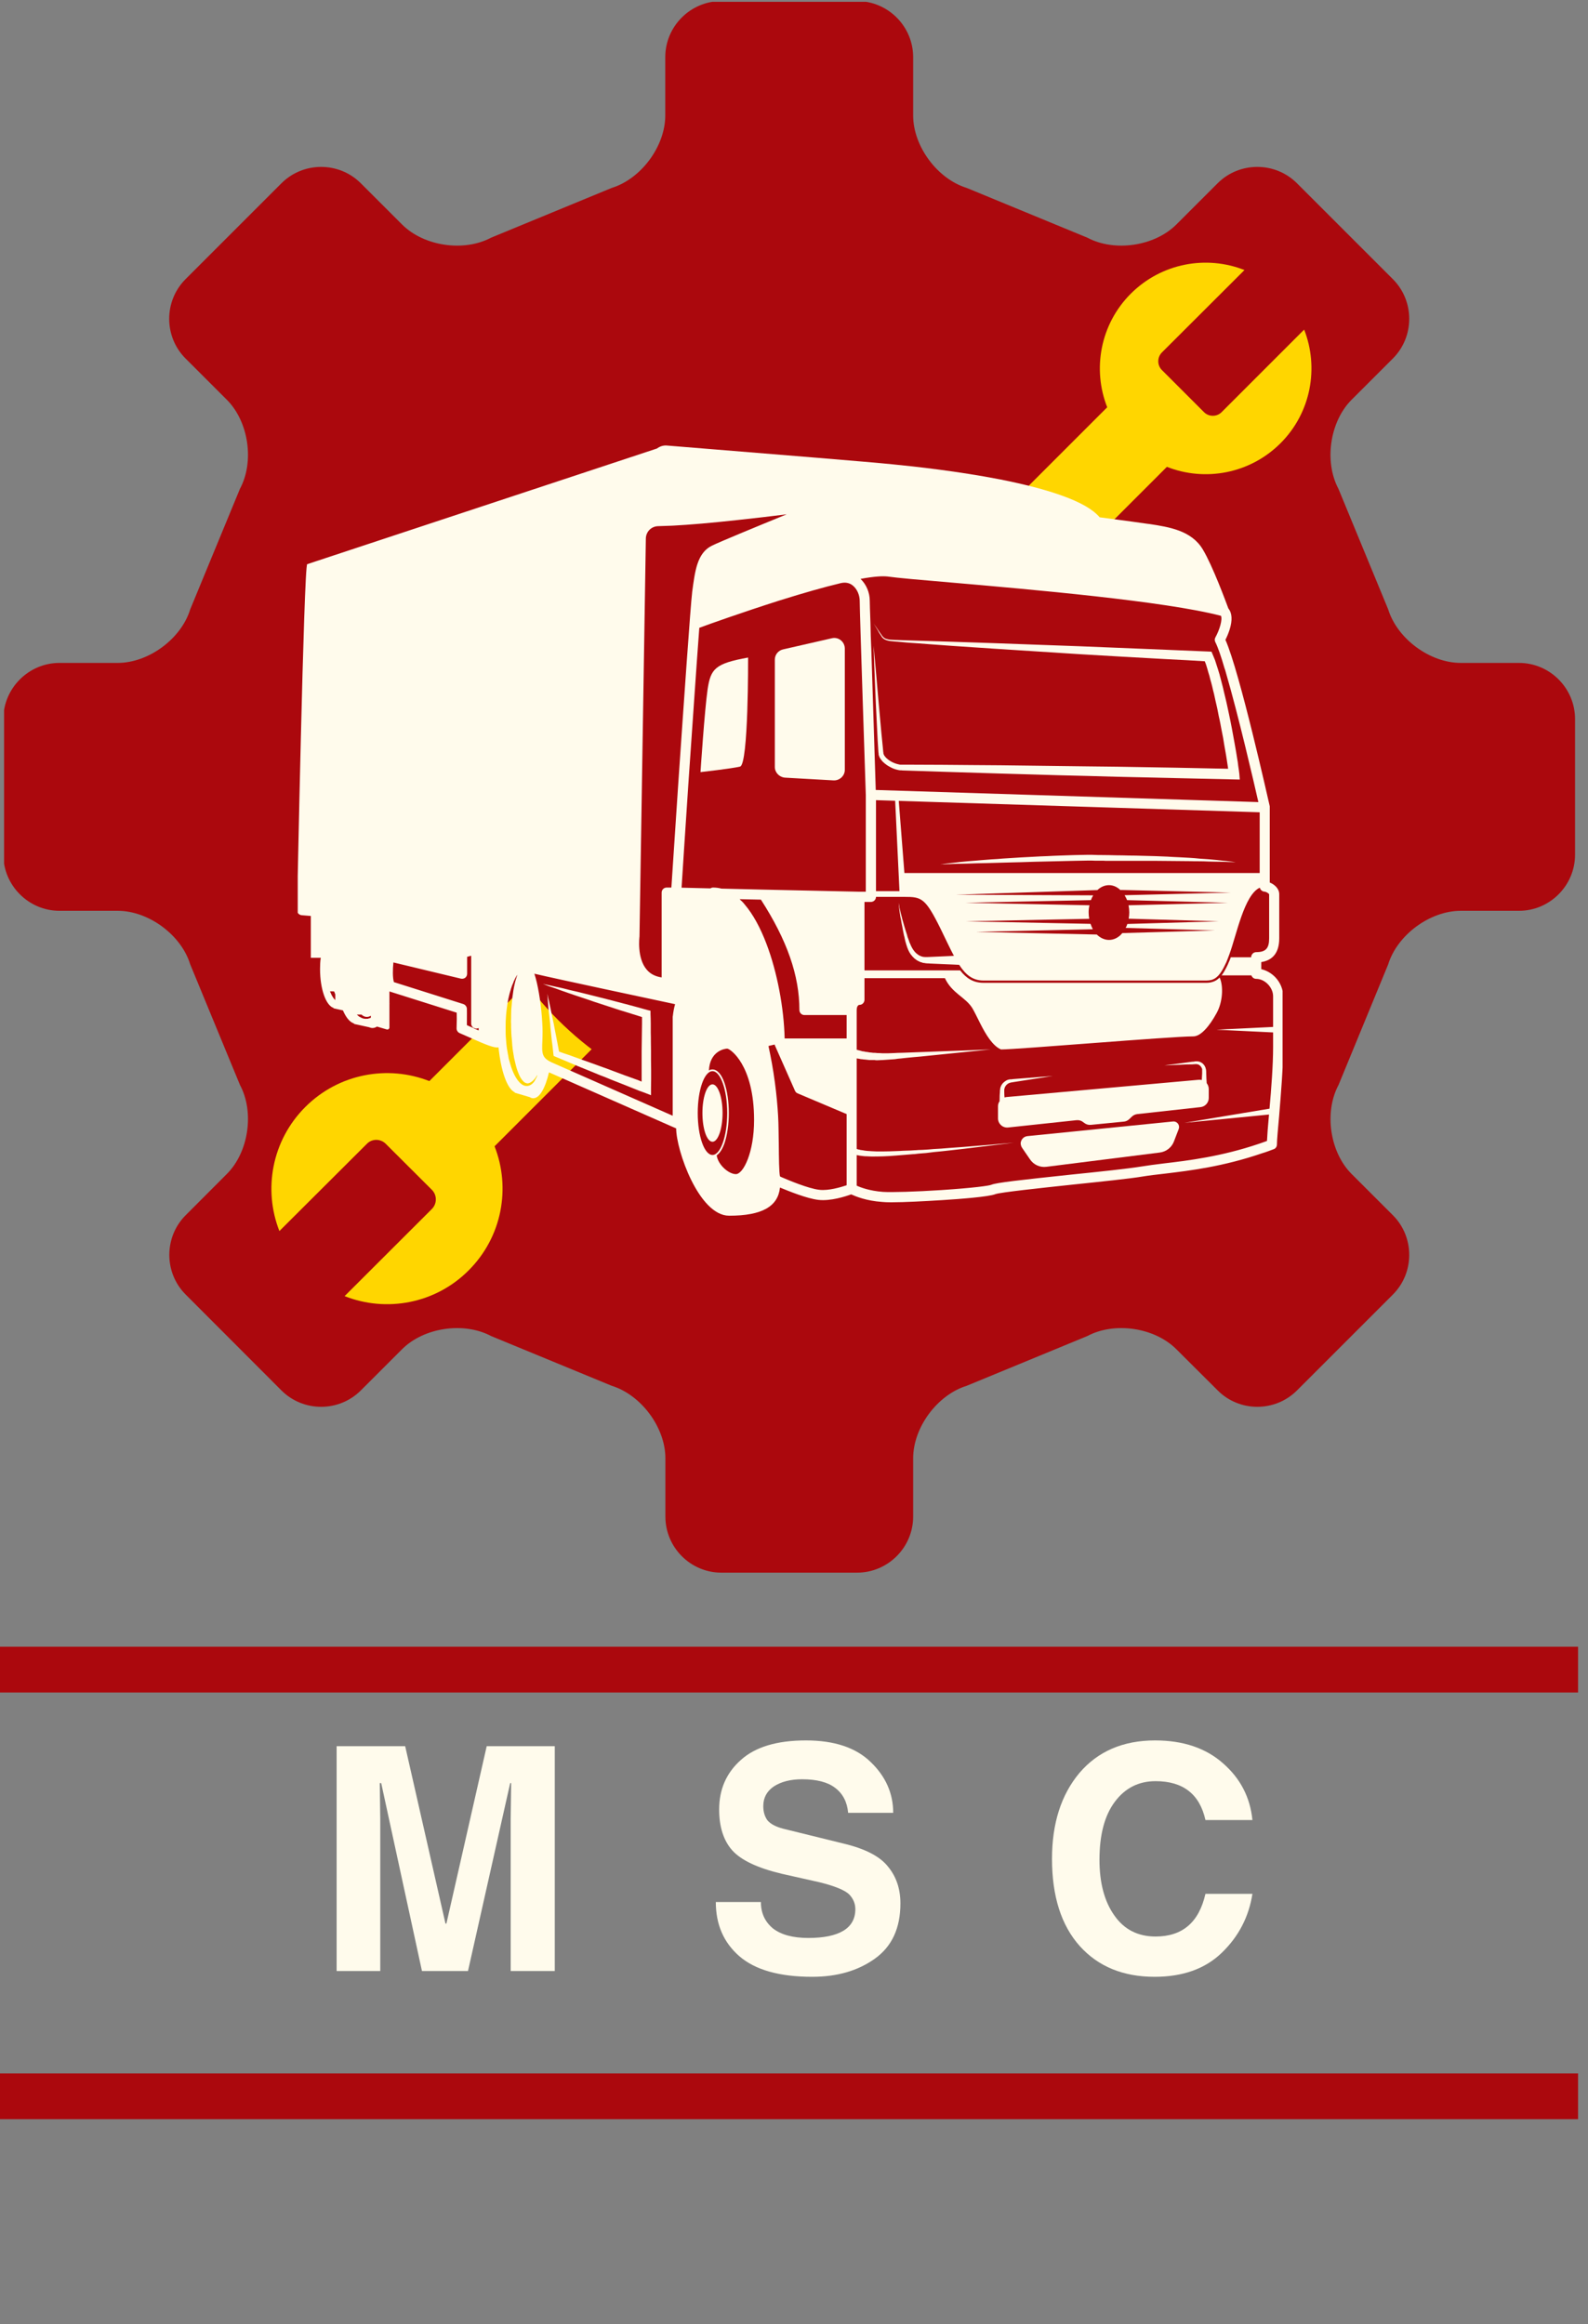 <svg xmlns="http://www.w3.org/2000/svg" xmlns:xlink="http://www.w3.org/1999/xlink" width="69" zoomAndPan="magnify" viewBox="0 0 51.75 75.75" height="101" preserveAspectRatio="xMidYMid meet" version="1.2"><rect x="0" y="0" width="51.75" height="75.75" fill="#808080" stroke="none"/><defs><clipPath id="4063cf964e"><path d="M 0.133 0.059 L 51.34 0.059 L 51.34 51.293 L 0.133 51.293 Z M 0.133 0.059 "/></clipPath><clipPath id="858936c2cc"><path d="M 15.051 14.98 L 36.445 14.98 L 36.445 36.371 L 15.051 36.371 Z M 15.051 14.98 "/></clipPath><clipPath id="db141de0a3"><path d="M 25.75 14.98 C 19.84 14.98 15.051 19.77 15.051 25.676 C 15.051 31.582 19.84 36.371 25.75 36.371 C 31.656 36.371 36.445 31.582 36.445 25.676 C 36.445 19.77 31.656 14.98 25.75 14.98 Z M 25.75 14.98 "/></clipPath><clipPath id="7c695129cd"><path d="M 9.703 14.504 L 41.797 14.504 L 41.797 39.676 L 9.703 39.676 Z M 9.703 14.504 "/></clipPath><clipPath id="1c085be918"><path d="M 0 53 L 51.5 53 L 51.5 56 L 0 56 Z M 0 53 "/></clipPath><clipPath id="a45cc193a5"><path d="M 0 67 L 51.5 67 L 51.5 70 L 0 70 Z M 0 67 "/></clipPath></defs><g id="b57bb8ef73"><g clip-rule="nonzero" clip-path="url(#4063cf964e)"><path style=" stroke:none;fill-rule:nonzero;fill:#ab080d;fill-opacity:1;" d="M 49.5 29.684 C 50.508 29.684 51.328 28.859 51.328 27.855 L 51.328 23.434 C 51.328 22.43 50.508 21.605 49.5 21.605 L 47.602 21.605 C 46.598 21.605 45.535 20.82 45.238 19.859 L 43.617 15.93 C 43.145 15.043 43.336 13.738 44.047 13.027 L 45.391 11.684 C 46.102 10.973 46.102 9.809 45.391 9.098 L 42.266 5.973 C 41.555 5.262 40.391 5.262 39.68 5.973 L 38.336 7.316 C 37.625 8.027 36.32 8.219 35.434 7.746 L 31.504 6.125 C 30.543 5.828 29.758 4.766 29.758 3.762 L 29.758 1.863 C 29.758 0.855 28.934 0.035 27.93 0.035 L 23.508 0.035 C 22.504 0.035 21.68 0.855 21.68 1.863 L 21.68 3.762 C 21.68 4.766 20.895 5.828 19.934 6.125 L 16.004 7.746 C 15.117 8.219 13.812 8.027 13.102 7.316 L 11.758 5.973 C 11.047 5.262 9.883 5.262 9.172 5.973 L 6.047 9.098 C 5.336 9.809 5.336 10.973 6.047 11.684 L 7.391 13.027 C 8.102 13.738 8.297 15.043 7.82 15.93 L 6.199 19.859 C 5.906 20.82 4.84 21.605 3.836 21.605 L 1.938 21.605 C 0.934 21.605 0.109 22.43 0.109 23.434 L 0.109 27.855 C 0.109 28.859 0.934 29.684 1.938 29.684 L 3.836 29.684 C 4.84 29.684 5.906 30.469 6.199 31.43 L 7.82 35.359 C 8.297 36.246 8.102 37.555 7.391 38.262 L 6.051 39.605 C 5.34 40.316 5.34 41.48 6.051 42.191 L 9.172 45.316 C 9.883 46.027 11.047 46.027 11.758 45.316 L 13.102 43.973 C 13.812 43.262 15.117 43.07 16.004 43.543 L 19.934 45.164 C 20.895 45.461 21.684 46.523 21.684 47.527 L 21.684 49.426 C 21.684 50.434 22.504 51.254 23.508 51.254 L 27.93 51.254 C 28.934 51.254 29.758 50.434 29.758 49.426 L 29.758 47.527 C 29.758 46.523 30.543 45.461 31.504 45.164 L 35.434 43.543 C 36.32 43.07 37.625 43.262 38.336 43.973 L 39.684 45.316 C 40.391 46.027 41.555 46.027 42.266 45.316 L 45.391 42.191 C 46.102 41.48 46.102 40.316 45.391 39.605 L 44.047 38.262 C 43.336 37.551 43.145 36.246 43.621 35.359 L 45.238 31.43 C 45.535 30.469 46.598 29.684 47.605 29.684 Z M 25.719 36.18 C 19.898 36.18 15.184 31.465 15.184 25.645 C 15.184 19.824 19.898 15.109 25.719 15.109 C 31.539 15.109 36.254 19.824 36.254 25.645 C 36.254 31.465 31.539 36.18 25.719 36.18 Z M 25.719 36.18 "/></g><path style=" stroke:none;fill-rule:nonzero;fill:#ffd600;fill-opacity:1;" d="M 41.73 14.445 C 40.727 15.445 39.266 15.703 38.027 15.215 L 31.133 22.109 C 31.621 23.348 31.363 24.812 30.363 25.812 C 29.359 26.812 27.898 27.07 26.66 26.582 L 29.262 23.98 C 29.418 23.824 29.418 23.566 29.262 23.41 L 27.887 22.039 C 27.73 21.879 27.477 21.879 27.32 22.039 L 24.715 24.641 C 24.227 23.398 24.484 21.938 25.484 20.938 C 26.488 19.934 27.949 19.68 29.188 20.168 L 36.082 13.273 C 35.594 12.035 35.852 10.57 36.852 9.57 C 37.855 8.57 39.316 8.312 40.555 8.801 L 37.863 11.488 C 37.707 11.648 37.707 11.902 37.863 12.059 L 39.238 13.434 C 39.395 13.59 39.652 13.59 39.809 13.434 L 42.5 10.742 C 42.984 11.98 42.73 13.445 41.73 14.445 Z M 41.73 14.445 "/><path style=" stroke:none;fill-rule:nonzero;fill:#ffd600;fill-opacity:1;" d="M 27.691 28.988 C 26.598 30.082 25 30.359 23.648 29.828 L 16.117 37.359 C 16.648 38.711 16.367 40.309 15.273 41.402 C 14.184 42.496 12.582 42.777 11.23 42.242 L 14.074 39.402 C 14.246 39.23 14.246 38.949 14.074 38.777 L 12.574 37.281 C 12.402 37.105 12.121 37.105 11.953 37.281 L 9.105 40.121 C 8.574 38.77 8.855 37.172 9.949 36.078 C 11.043 34.984 12.641 34.703 13.992 35.234 L 21.523 27.703 C 20.992 26.352 21.27 24.754 22.363 23.66 C 23.461 22.566 25.059 22.285 26.41 22.82 L 23.473 25.758 C 23.301 25.93 23.301 26.207 23.473 26.379 L 24.973 27.879 C 25.145 28.051 25.422 28.051 25.594 27.879 L 28.535 24.941 C 29.066 26.293 28.785 27.895 27.691 28.984 Z M 27.691 28.988 "/><g clip-rule="nonzero" clip-path="url(#858936c2cc)"><g clip-rule="nonzero" clip-path="url(#db141de0a3)"><path style=" stroke:none;fill-rule:nonzero;fill:#ab080d;fill-opacity:1;" d="M 15.051 14.98 L 36.445 14.98 L 36.445 36.371 L 15.051 36.371 Z M 15.051 14.98 "/></g></g><path style=" stroke:none;fill-rule:nonzero;fill:#fffbec;fill-opacity:1;" d="M 18.121 32.16 L 18.336 32.207 L 18.551 32.262 L 18.766 32.312 L 18.977 32.363 C 19.121 32.398 19.262 32.434 19.402 32.469 L 19.832 32.578 L 20.254 32.688 L 20.68 32.801 L 21.102 32.918 L 21.199 32.941 L 21.199 33.047 C 21.203 33.148 21.207 33.25 21.207 33.352 L 21.207 33.652 C 21.211 33.754 21.211 33.855 21.211 33.957 L 21.215 34.258 C 21.215 34.359 21.215 34.461 21.215 34.562 L 21.219 34.867 L 21.219 35.168 L 21.215 35.473 L 21.215 35.695 L 21.008 35.613 L 20.824 35.547 L 20.641 35.473 L 20.277 35.328 L 19.91 35.184 L 19.73 35.109 L 19.547 35.039 L 19.188 34.891 L 18.82 34.742 C 18.699 34.691 18.582 34.641 18.461 34.59 C 18.34 34.539 18.219 34.488 18.098 34.438 L 18.043 34.414 L 18.035 34.363 L 18.008 34.113 L 17.977 33.867 L 17.953 33.625 C 17.941 33.539 17.934 33.457 17.93 33.375 L 17.875 32.883 C 17.871 32.801 17.859 32.715 17.855 32.633 L 17.844 32.512 C 17.844 32.469 17.84 32.426 17.836 32.387 C 17.844 32.426 17.855 32.465 17.859 32.508 L 17.891 32.629 C 17.906 32.711 17.926 32.789 17.941 32.871 L 18.043 33.355 C 18.059 33.441 18.074 33.52 18.09 33.602 L 18.137 33.844 L 18.184 34.09 L 18.219 34.273 C 18.324 34.312 18.43 34.348 18.539 34.383 C 18.664 34.43 18.785 34.469 18.906 34.516 L 19.277 34.648 L 19.645 34.781 L 19.832 34.848 L 20.016 34.918 L 20.383 35.055 L 20.754 35.188 L 20.91 35.25 L 20.91 34.562 C 20.91 34.461 20.91 34.359 20.91 34.258 L 20.914 33.957 C 20.914 33.855 20.918 33.754 20.918 33.652 L 20.922 33.352 C 20.922 33.281 20.922 33.215 20.922 33.148 L 20.816 33.113 L 20.605 33.047 L 20.188 32.918 L 19.352 32.645 C 19.215 32.594 19.074 32.551 18.938 32.504 L 18.727 32.434 L 18.52 32.363 L 18.309 32.289 L 18.105 32.215 C 18.035 32.191 17.969 32.168 17.898 32.145 C 17.828 32.117 17.758 32.094 17.691 32.066 C 17.762 32.082 17.836 32.098 17.906 32.113 C 17.977 32.129 18.051 32.145 18.121 32.16 Z M 18.121 32.16 "/><path style=" stroke:none;fill-rule:nonzero;fill:#fffbec;fill-opacity:1;" d="M 24.379 21.43 C 24.379 21.43 24.395 24.918 24.117 24.984 C 23.836 25.051 22.828 25.164 22.828 25.164 C 22.828 25.164 22.961 23.148 23.059 22.469 C 23.16 21.793 23.305 21.625 24.379 21.43 Z M 24.379 21.43 "/><path style=" stroke:none;fill-rule:nonzero;fill:#fffbec;fill-opacity:1;" d="M 23.219 35.34 C 23.398 35.34 23.547 35.758 23.547 36.273 C 23.547 36.793 23.398 37.211 23.219 37.211 C 23.035 37.211 22.891 36.793 22.891 36.273 C 22.891 35.758 23.035 35.34 23.219 35.34 Z M 23.219 35.34 "/><path style=" stroke:none;fill-rule:nonzero;fill:#fffbec;fill-opacity:1;" d="M 25.52 21.164 L 27.109 20.801 C 27.324 20.75 27.531 20.914 27.531 21.141 L 27.531 25.09 C 27.531 25.285 27.363 25.441 27.168 25.434 L 25.578 25.344 C 25.395 25.328 25.25 25.176 25.25 24.996 L 25.25 21.5 C 25.25 21.336 25.363 21.199 25.52 21.164 Z M 25.52 21.164 "/><path style=" stroke:none;fill-rule:nonzero;fill:#fffbec;fill-opacity:1;" d="M 33.484 37.027 L 38.219 36.551 C 38.305 36.539 38.379 36.59 38.41 36.66 C 38.426 36.703 38.43 36.754 38.41 36.801 L 38.254 37.207 C 38.18 37.398 38.004 37.535 37.797 37.562 L 34.102 38.027 C 33.891 38.055 33.684 37.961 33.566 37.785 L 33.309 37.41 C 33.277 37.363 33.262 37.309 33.262 37.254 C 33.262 37.246 33.262 37.238 33.266 37.227 C 33.285 37.125 33.367 37.039 33.484 37.027 Z M 33.484 37.027 "/><path style=" stroke:none;fill-rule:nonzero;fill:#fffbec;fill-opacity:1;" d="M 32.578 35.699 C 32.582 35.66 32.582 35.625 32.586 35.59 C 32.586 35.578 32.586 35.57 32.586 35.562 L 32.586 35.539 L 32.59 35.527 C 32.59 35.52 32.59 35.512 32.594 35.5 C 32.594 35.488 32.594 35.473 32.598 35.461 C 32.621 35.371 32.676 35.289 32.758 35.238 C 32.797 35.207 32.844 35.188 32.895 35.18 C 32.902 35.18 32.914 35.176 32.926 35.176 C 32.938 35.176 32.945 35.176 32.961 35.176 L 33.02 35.168 C 33.594 35.125 34.168 35.074 34.305 35.066 C 34.172 35.09 33.602 35.176 33.031 35.266 L 32.969 35.277 C 32.961 35.277 32.949 35.277 32.941 35.281 C 32.93 35.285 32.926 35.285 32.914 35.289 C 32.883 35.297 32.852 35.312 32.828 35.332 C 32.773 35.375 32.742 35.43 32.73 35.492 C 32.727 35.5 32.727 35.504 32.727 35.512 C 32.727 35.516 32.727 35.527 32.727 35.539 L 32.727 35.562 C 32.727 35.57 32.727 35.578 32.727 35.59 C 32.73 35.625 32.73 35.66 32.73 35.699 C 32.734 35.723 32.734 35.746 32.734 35.766 C 32.758 35.762 32.777 35.758 32.797 35.754 L 39.062 35.191 C 39.098 35.188 39.133 35.191 39.164 35.199 C 39.168 35.133 39.172 35.062 39.176 34.988 C 39.176 34.957 39.176 34.926 39.176 34.895 C 39.176 34.887 39.176 34.875 39.176 34.871 C 39.176 34.863 39.176 34.855 39.176 34.852 C 39.176 34.844 39.176 34.836 39.172 34.832 C 39.172 34.824 39.168 34.82 39.164 34.812 C 39.148 34.766 39.105 34.719 39.055 34.695 C 39.027 34.688 39 34.68 38.973 34.68 L 38.957 34.68 L 38.945 34.684 L 38.922 34.684 C 38.902 34.684 38.887 34.684 38.867 34.688 C 38.797 34.688 38.73 34.688 38.664 34.691 C 38.531 34.699 38.41 34.703 38.301 34.707 C 38.094 34.719 37.949 34.719 37.949 34.719 C 37.949 34.719 38.09 34.703 38.301 34.676 C 38.406 34.664 38.527 34.648 38.656 34.629 C 38.723 34.621 38.789 34.613 38.859 34.602 C 38.875 34.602 38.895 34.602 38.91 34.598 L 38.938 34.594 L 38.953 34.59 L 38.965 34.59 C 39.008 34.586 39.047 34.59 39.09 34.602 C 39.168 34.629 39.238 34.688 39.273 34.77 C 39.277 34.777 39.281 34.785 39.285 34.797 C 39.289 34.805 39.289 34.816 39.293 34.828 C 39.297 34.836 39.301 34.852 39.301 34.859 C 39.301 34.871 39.305 34.879 39.305 34.887 C 39.309 34.922 39.309 34.957 39.309 34.988 C 39.312 35.102 39.316 35.207 39.324 35.301 C 39.363 35.352 39.391 35.418 39.391 35.492 L 39.391 35.785 C 39.391 35.938 39.273 36.066 39.125 36.082 L 37.066 36.309 C 37 36.316 36.938 36.344 36.891 36.387 L 36.797 36.477 C 36.75 36.52 36.688 36.551 36.621 36.555 L 35.551 36.66 C 35.473 36.668 35.402 36.648 35.34 36.602 L 35.297 36.57 C 35.234 36.52 35.16 36.5 35.082 36.508 L 32.855 36.746 C 32.676 36.766 32.523 36.625 32.523 36.449 L 32.523 36.055 C 32.523 35.996 32.539 35.938 32.574 35.891 C 32.574 35.828 32.578 35.766 32.578 35.699 Z M 32.578 35.699 "/><g clip-rule="nonzero" clip-path="url(#7c695129cd)"><path style=" stroke:none;fill-rule:nonzero;fill:#fffbec;fill-opacity:1;" d="M 10.012 18.387 L 21.41 14.617 C 21.5 14.551 21.605 14.512 21.727 14.52 C 21.734 14.52 22.406 14.574 23.348 14.652 C 25.281 14.809 28.332 15.055 29.09 15.133 C 29.812 15.203 31.227 15.359 32.594 15.625 C 33.398 15.785 34.074 15.961 34.594 16.148 C 35.211 16.367 35.617 16.602 35.836 16.859 C 36.629 16.965 37.219 17.043 37.387 17.07 L 37.457 17.078 C 38.098 17.176 38.832 17.289 39.199 17.91 C 39.52 18.445 39.949 19.613 40.031 19.832 C 40.152 19.98 40.168 20.211 40.07 20.523 C 40.027 20.656 39.973 20.777 39.934 20.852 C 40.402 21.902 41.336 26.098 41.379 26.277 C 41.379 26.281 41.379 26.281 41.379 26.281 C 41.379 26.281 41.379 26.285 41.379 26.293 C 41.379 26.293 41.379 26.297 41.379 26.301 C 41.379 26.301 41.379 26.305 41.379 26.309 C 41.379 26.312 41.379 26.312 41.379 26.316 L 41.379 28.762 C 41.531 28.824 41.688 28.957 41.688 29.145 L 41.688 30.582 C 41.688 31.129 41.398 31.309 41.102 31.355 L 41.102 31.586 C 41.27 31.625 41.43 31.715 41.559 31.848 C 41.723 32.02 41.816 32.246 41.816 32.469 L 41.816 34.125 C 41.816 34.793 41.742 35.672 41.684 36.379 C 41.648 36.789 41.613 37.145 41.613 37.301 C 41.613 37.367 41.574 37.43 41.508 37.453 C 41.383 37.5 41.262 37.547 41.141 37.582 C 39.867 38.02 38.777 38.152 37.961 38.25 C 37.684 38.281 37.445 38.309 37.234 38.344 C 36.82 38.414 35.906 38.508 34.941 38.609 C 33.949 38.715 32.594 38.859 32.438 38.918 C 32.234 39.004 31.27 39.078 30.707 39.113 C 30.145 39.148 29.477 39.184 29.043 39.184 C 28.922 39.184 28.82 39.18 28.746 39.172 C 28.23 39.137 27.887 38.992 27.738 38.926 C 27.555 38.992 27.066 39.152 26.668 39.105 C 26.297 39.062 25.723 38.828 25.418 38.703 C 25.355 39.316 24.84 39.621 23.762 39.621 L 23.758 39.621 C 22.777 39.617 22.035 37.488 22.035 36.773 C 22.035 36.773 22.027 36.773 22.02 36.77 L 17.891 34.949 C 17.77 35.461 17.586 35.793 17.379 35.793 C 17.336 35.793 17.301 35.781 17.266 35.758 L 16.777 35.613 L 16.773 35.598 C 16.527 35.484 16.324 34.906 16.246 34.137 C 16.102 34.156 15.852 34.059 15.297 33.809 C 15.172 33.754 15.059 33.703 14.984 33.672 C 14.922 33.648 14.879 33.586 14.879 33.516 C 14.887 33.289 14.887 33.113 14.883 33.004 L 12.691 32.312 L 12.691 32.699 L 12.695 32.703 C 12.691 32.715 12.691 32.719 12.691 32.73 L 12.691 33.488 C 12.691 33.531 12.645 33.562 12.605 33.551 L 12.285 33.457 C 12.238 33.488 12.188 33.504 12.137 33.504 C 12.102 33.504 12.062 33.492 12.023 33.477 L 11.539 33.371 L 11.535 33.355 C 11.395 33.312 11.273 33.156 11.176 32.93 L 10.875 32.863 L 10.867 32.848 C 10.621 32.766 10.43 32.234 10.43 31.586 C 10.43 31.457 10.434 31.332 10.453 31.215 L 10.129 31.215 L 10.129 29.852 L 9.832 29.828 C 9.746 29.82 9.68 29.75 9.68 29.664 C 9.68 29.664 9.902 18.395 10.012 18.387 Z M 39.953 21.934 C 39.938 21.875 39.922 21.82 39.902 21.77 C 39.793 21.391 39.688 21.09 39.605 20.926 C 39.578 20.875 39.582 20.816 39.609 20.77 C 39.746 20.523 39.844 20.184 39.789 20.07 C 37.953 19.59 33.598 19.211 30.98 18.984 C 30.016 18.902 29.25 18.836 28.922 18.789 C 28.77 18.773 28.504 18.781 28.043 18.867 C 28.23 19.043 28.344 19.312 28.344 19.578 C 28.344 19.648 28.352 19.926 28.367 20.324 C 28.371 20.574 28.379 20.871 28.395 21.195 C 28.445 22.812 28.52 25.133 28.539 25.746 L 41.008 26.141 C 40.855 25.465 40.352 23.297 39.953 21.934 Z M 28.547 26.078 L 28.547 29.043 L 29.312 29.043 L 29.172 26.098 Z M 41.051 26.473 L 29.289 26.102 L 29.473 28.453 L 41.051 28.453 Z M 35.551 29.336 L 31.461 29.422 L 35.504 29.504 C 35.484 29.582 35.477 29.66 35.477 29.738 C 35.477 29.812 35.484 29.879 35.496 29.945 L 31.477 30.027 L 35.539 30.109 C 35.559 30.172 35.586 30.23 35.613 30.285 L 31.805 30.371 L 35.742 30.457 C 35.855 30.566 35.992 30.633 36.141 30.633 C 36.305 30.633 36.461 30.551 36.574 30.41 L 39.594 30.324 L 36.684 30.242 C 36.707 30.203 36.723 30.156 36.738 30.113 L 39.715 30.027 L 36.781 29.941 C 36.793 29.875 36.801 29.809 36.801 29.738 C 36.801 29.66 36.793 29.582 36.777 29.504 L 40.016 29.422 L 36.73 29.336 C 36.707 29.281 36.68 29.227 36.648 29.176 L 40.113 29.09 L 36.52 29.004 L 36.52 29.016 C 36.414 28.91 36.281 28.848 36.141 28.848 C 36 28.848 35.871 28.906 35.762 29.008 L 31.156 29.16 L 35.625 29.18 C 35.598 29.227 35.57 29.281 35.551 29.336 Z M 27.918 34.211 C 27.93 34.215 27.934 34.215 27.941 34.219 C 27.957 34.223 27.973 34.227 27.988 34.23 C 28.004 34.234 28.02 34.238 28.035 34.242 C 28.055 34.25 28.07 34.25 28.09 34.258 C 28.098 34.258 28.098 34.258 28.105 34.262 C 28.109 34.262 28.113 34.262 28.121 34.266 C 28.129 34.266 28.141 34.266 28.148 34.266 C 28.168 34.27 28.191 34.277 28.211 34.281 C 28.234 34.281 28.258 34.285 28.281 34.289 C 28.305 34.293 28.328 34.297 28.352 34.301 C 28.379 34.301 28.402 34.305 28.43 34.309 C 28.441 34.309 28.453 34.312 28.465 34.312 C 28.48 34.312 28.496 34.312 28.508 34.312 C 28.535 34.316 28.562 34.316 28.59 34.32 C 28.648 34.32 28.703 34.324 28.766 34.328 C 28.887 34.328 29.016 34.328 29.148 34.32 C 29.215 34.316 29.281 34.312 29.352 34.312 C 29.387 34.312 29.422 34.309 29.457 34.309 C 29.492 34.309 29.527 34.305 29.562 34.305 C 29.703 34.301 29.844 34.293 29.988 34.289 C 31.059 34.25 32.121 34.211 32.266 34.203 C 32.273 34.203 32.281 34.203 32.281 34.203 C 32.281 34.203 31.141 34.316 30 34.434 C 29.855 34.445 29.711 34.461 29.574 34.473 C 29.539 34.477 29.504 34.48 29.469 34.484 C 29.434 34.488 29.398 34.492 29.363 34.496 C 29.297 34.5 29.227 34.508 29.16 34.52 C 29.023 34.531 28.895 34.539 28.77 34.547 C 28.707 34.551 28.645 34.551 28.582 34.555 C 28.555 34.555 28.527 34.555 28.5 34.547 C 28.484 34.547 28.469 34.547 28.453 34.547 C 28.441 34.547 28.426 34.547 28.414 34.547 C 28.383 34.547 28.359 34.547 28.332 34.547 C 28.305 34.543 28.281 34.543 28.254 34.539 C 28.23 34.535 28.203 34.535 28.18 34.531 C 28.156 34.531 28.129 34.527 28.109 34.523 C 28.098 34.523 28.086 34.52 28.074 34.52 C 28.07 34.52 28.062 34.52 28.059 34.52 C 28.055 34.52 28.047 34.52 28.043 34.516 C 28.023 34.512 28 34.508 27.98 34.504 C 27.961 34.5 27.941 34.5 27.926 34.496 C 27.922 34.496 27.922 34.496 27.918 34.492 L 27.918 37.445 C 27.93 37.449 27.938 37.453 27.945 37.453 C 27.953 37.457 27.961 37.461 27.969 37.461 C 27.977 37.465 27.984 37.465 27.992 37.465 C 28.012 37.469 28.027 37.473 28.047 37.48 C 28.066 37.48 28.086 37.484 28.109 37.488 C 28.117 37.488 28.129 37.492 28.141 37.492 C 28.152 37.496 28.16 37.496 28.176 37.5 C 28.195 37.5 28.219 37.504 28.246 37.508 C 28.344 37.516 28.457 37.523 28.582 37.527 C 28.703 37.527 28.84 37.527 28.984 37.523 C 29.125 37.516 29.277 37.516 29.438 37.504 C 29.516 37.5 29.594 37.5 29.676 37.496 C 29.715 37.492 29.758 37.492 29.797 37.488 C 29.84 37.488 29.879 37.484 29.922 37.48 C 30.004 37.48 30.086 37.473 30.168 37.469 C 30.25 37.465 30.336 37.457 30.418 37.449 C 30.586 37.441 30.754 37.43 30.922 37.414 C 31.086 37.402 31.246 37.391 31.402 37.379 C 31.715 37.352 32.008 37.328 32.262 37.309 C 32.641 37.277 32.922 37.25 33.039 37.242 C 32.922 37.254 32.641 37.293 32.266 37.336 C 32.016 37.367 31.723 37.402 31.41 37.441 C 31.254 37.457 31.094 37.477 30.926 37.496 C 30.762 37.516 30.594 37.531 30.43 37.547 C 30.344 37.559 30.262 37.566 30.18 37.578 C 30.094 37.582 30.012 37.594 29.93 37.598 C 29.887 37.602 29.844 37.609 29.805 37.613 C 29.762 37.613 29.727 37.617 29.684 37.621 C 29.602 37.629 29.523 37.633 29.441 37.641 C 29.289 37.652 29.137 37.668 28.988 37.676 C 28.848 37.684 28.707 37.691 28.582 37.691 C 28.453 37.695 28.332 37.691 28.23 37.684 C 28.203 37.684 28.18 37.684 28.152 37.68 C 28.141 37.68 28.129 37.676 28.117 37.676 C 28.105 37.676 28.094 37.672 28.082 37.672 C 28.062 37.668 28.039 37.668 28.016 37.664 C 27.992 37.66 27.977 37.656 27.957 37.652 C 27.945 37.648 27.938 37.648 27.93 37.648 C 27.926 37.648 27.922 37.648 27.918 37.645 L 27.918 38.641 C 28.051 38.703 28.344 38.812 28.77 38.844 C 29.051 38.863 29.84 38.84 30.684 38.785 C 31.734 38.715 32.23 38.645 32.305 38.613 C 32.465 38.543 33.258 38.457 34.91 38.281 C 35.824 38.188 36.777 38.086 37.18 38.02 C 37.398 37.984 37.641 37.953 37.922 37.918 C 38.719 37.824 39.797 37.695 41.039 37.273 C 41.121 37.246 41.203 37.215 41.289 37.184 C 41.297 36.996 41.32 36.703 41.352 36.352 C 41.352 36.344 41.355 36.336 41.355 36.324 L 38.598 36.594 L 41.371 36.133 C 41.43 35.477 41.488 34.711 41.488 34.125 L 41.488 33.648 L 39.645 33.559 L 41.488 33.469 L 41.488 32.469 C 41.488 32.18 41.219 31.902 40.938 31.902 C 40.863 31.902 40.805 31.855 40.781 31.789 L 39.809 31.789 C 39.871 31.711 39.93 31.605 39.996 31.469 C 40.008 31.449 40.016 31.422 40.027 31.398 C 40.055 31.336 40.086 31.27 40.109 31.199 L 40.773 31.199 C 40.773 31.109 40.844 31.031 40.938 31.031 C 41.246 31.031 41.359 30.91 41.359 30.582 L 41.359 29.148 C 41.348 29.113 41.254 29.062 41.211 29.059 C 41.137 29.059 41.07 29 41.055 28.93 C 40.543 29.164 40.293 30.488 40.062 31.105 C 40.027 31.203 39.992 31.289 39.961 31.367 C 39.949 31.391 39.934 31.414 39.926 31.438 C 39.777 31.754 39.645 31.891 39.477 31.938 C 39.426 31.949 39.371 31.957 39.312 31.957 L 32.051 31.957 C 31.699 31.957 31.469 31.77 31.258 31.445 C 31.16 31.438 31.016 31.434 30.84 31.426 C 30.68 31.418 30.492 31.41 30.293 31.402 C 30.27 31.398 30.242 31.398 30.219 31.398 L 30.203 31.398 L 30.195 31.395 L 30.176 31.395 L 30.156 31.391 L 30.148 31.391 L 30.133 31.387 C 30.117 31.383 30.102 31.383 30.086 31.383 L 30.062 31.375 L 30.043 31.367 C 30.012 31.363 29.984 31.352 29.957 31.336 C 29.898 31.312 29.848 31.277 29.801 31.238 C 29.758 31.199 29.715 31.152 29.68 31.105 C 29.613 31.012 29.57 30.902 29.539 30.797 C 29.535 30.785 29.531 30.773 29.527 30.762 C 29.527 30.746 29.523 30.734 29.516 30.723 C 29.508 30.695 29.504 30.672 29.496 30.645 C 29.492 30.621 29.484 30.594 29.48 30.57 C 29.477 30.543 29.469 30.52 29.461 30.496 C 29.441 30.398 29.422 30.305 29.406 30.211 C 29.387 30.121 29.371 30.039 29.359 29.957 C 29.348 29.918 29.34 29.883 29.336 29.844 C 29.332 29.809 29.324 29.773 29.32 29.742 C 29.316 29.711 29.312 29.68 29.309 29.652 C 29.305 29.625 29.301 29.602 29.301 29.574 C 29.297 29.566 29.297 29.551 29.297 29.543 C 29.293 29.535 29.293 29.52 29.293 29.516 C 29.293 29.496 29.289 29.48 29.289 29.465 C 29.289 29.441 29.289 29.43 29.289 29.43 C 29.289 29.43 29.293 29.441 29.293 29.465 C 29.297 29.48 29.301 29.496 29.301 29.512 C 29.305 29.52 29.305 29.531 29.309 29.539 C 29.309 29.551 29.309 29.562 29.312 29.574 C 29.316 29.598 29.324 29.621 29.328 29.648 C 29.336 29.676 29.34 29.703 29.348 29.734 C 29.359 29.77 29.363 29.805 29.375 29.84 C 29.383 29.871 29.395 29.91 29.402 29.949 C 29.422 30.023 29.445 30.105 29.473 30.195 C 29.5 30.285 29.527 30.375 29.559 30.469 C 29.562 30.496 29.574 30.516 29.578 30.543 C 29.59 30.566 29.594 30.59 29.605 30.613 C 29.613 30.637 29.621 30.664 29.629 30.684 C 29.633 30.695 29.641 30.711 29.641 30.723 C 29.648 30.73 29.652 30.746 29.66 30.758 C 29.695 30.848 29.742 30.938 29.805 31.012 C 29.836 31.051 29.871 31.082 29.906 31.105 C 29.945 31.137 29.984 31.152 30.023 31.168 C 30.047 31.176 30.062 31.184 30.086 31.184 L 30.102 31.188 L 30.117 31.188 C 30.129 31.191 30.137 31.191 30.148 31.191 C 30.148 31.191 30.152 31.191 30.152 31.191 L 30.219 31.191 C 30.242 31.191 30.27 31.191 30.293 31.188 C 30.492 31.18 30.68 31.172 30.84 31.164 C 30.93 31.16 31.012 31.156 31.086 31.152 C 30.953 30.902 30.816 30.605 30.652 30.27 C 30.152 29.258 30.031 29.23 29.473 29.23 L 28.547 29.23 C 28.547 29.32 28.473 29.395 28.379 29.395 L 28.172 29.395 L 28.172 31.625 L 31.289 31.625 C 31.492 31.887 31.723 32.031 32.051 32.031 L 39.312 32.031 C 39.379 32.031 39.438 32.023 39.492 32.008 C 39.59 31.984 39.672 31.934 39.746 31.859 C 39.871 32.129 39.852 32.648 39.648 33.016 C 39.41 33.453 39.129 33.777 38.887 33.777 C 38.156 33.777 33.164 34.203 32.621 34.203 C 32.484 34.145 32.363 34.023 32.254 33.879 C 32.016 33.559 31.836 33.109 31.688 32.859 C 31.465 32.496 31.023 32.375 30.793 31.879 L 28.172 31.879 L 28.172 32.582 C 28.172 32.676 28.098 32.75 28.008 32.75 C 28.004 32.75 27.918 32.75 27.918 32.926 Z M 25.156 34.66 C 25.305 35.492 25.367 36.301 25.371 36.781 C 25.375 36.957 25.375 37.125 25.379 37.289 C 25.383 37.734 25.387 38.195 25.418 38.34 C 25.43 38.344 25.441 38.352 25.453 38.359 C 25.672 38.453 26.34 38.738 26.703 38.777 C 27.004 38.812 27.402 38.691 27.59 38.629 L 27.59 36.309 L 25.992 35.633 C 25.953 35.617 25.922 35.586 25.906 35.547 L 25.254 34.074 C 25.25 34.07 25.25 34.062 25.25 34.062 L 25.25 34.059 C 25.25 34.055 25.246 34.051 25.246 34.047 C 25.246 34.047 25.246 34.043 25.242 34.043 L 25.043 34.09 C 25.086 34.293 25.125 34.484 25.156 34.66 Z M 25.57 33.844 L 27.59 33.844 L 27.59 33.082 L 26.215 33.082 C 26.125 33.082 26.051 33.008 26.051 32.918 C 26.051 31.793 25.652 30.648 24.797 29.32 L 24.102 29.305 C 24.164 29.359 24.223 29.418 24.273 29.484 C 24.539 29.797 24.777 30.23 24.984 30.777 C 25.328 31.688 25.547 32.848 25.57 33.844 Z M 23.98 38.266 C 24.223 38.266 24.574 37.562 24.574 36.504 C 24.574 34.695 23.789 34.176 23.699 34.176 C 23.609 34.176 23.133 34.258 23.102 34.887 C 23.141 34.863 23.18 34.855 23.219 34.855 C 23.371 34.855 23.512 35.008 23.609 35.293 C 23.699 35.555 23.75 35.902 23.75 36.273 C 23.75 36.648 23.699 36.996 23.609 37.262 C 23.539 37.457 23.453 37.59 23.355 37.652 C 23.398 37.965 23.75 38.266 23.98 38.266 Z M 23.219 37.641 C 23.48 37.641 23.699 37.031 23.699 36.273 C 23.699 35.52 23.48 34.91 23.219 34.91 C 22.953 34.91 22.738 35.52 22.738 36.273 C 22.738 37.031 22.953 37.641 23.219 37.641 Z M 23.152 28.953 C 23.18 28.934 23.207 28.926 23.242 28.926 C 23.332 28.926 23.422 28.938 23.512 28.961 L 24.805 28.992 L 28.008 29.062 L 28.215 29.062 L 28.215 25.91 C 28.207 25.629 28.016 19.953 28.016 19.578 C 28.016 19.418 27.945 19.203 27.785 19.078 C 27.676 18.992 27.539 18.969 27.387 19.008 C 27.379 19.008 27.371 19.008 27.371 19.012 C 26.863 19.133 26.215 19.316 25.379 19.578 C 24.203 19.953 23.113 20.34 22.789 20.461 C 22.695 21.699 22.559 23.742 22.434 25.527 C 22.332 27.09 22.238 28.461 22.211 28.93 Z M 22.105 25.512 C 22.285 22.887 22.504 19.719 22.555 19.316 L 22.555 19.305 C 22.602 18.953 22.641 18.652 22.723 18.395 C 22.824 18.086 22.977 17.891 23.207 17.781 C 23.445 17.664 24.594 17.188 25.637 16.762 C 25.16 16.824 24.594 16.887 24.031 16.949 C 23.172 17.043 22.477 17.102 21.965 17.129 C 21.938 17.129 21.914 17.133 21.891 17.133 C 21.715 17.141 21.57 17.145 21.449 17.148 C 21.227 17.152 21.051 17.328 21.047 17.551 L 20.84 30.5 C 20.84 30.508 20.84 30.512 20.84 30.52 C 20.84 30.527 20.746 31.223 21.078 31.605 C 21.199 31.746 21.359 31.824 21.562 31.855 L 21.562 29.09 C 21.562 29 21.633 28.926 21.727 28.926 L 21.879 28.926 C 21.91 28.461 22 27.082 22.105 25.512 Z M 17.562 32.363 C 17.652 32.879 17.691 33.453 17.68 33.754 C 17.68 33.809 17.676 33.859 17.676 33.906 C 17.656 34.344 17.656 34.473 17.98 34.625 L 21.922 36.363 L 21.922 33.137 C 21.922 33.129 21.922 33.121 21.926 33.117 C 21.941 32.98 21.965 32.848 22 32.727 C 21.105 32.535 18.215 31.922 17.414 31.734 C 17.473 31.91 17.52 32.121 17.562 32.363 Z M 16.492 33.895 C 16.5 34.031 16.516 34.168 16.543 34.301 C 16.547 34.336 16.555 34.367 16.562 34.402 C 16.566 34.434 16.574 34.469 16.578 34.5 C 16.598 34.566 16.613 34.629 16.633 34.691 C 16.668 34.816 16.715 34.934 16.77 35.043 C 16.801 35.098 16.828 35.148 16.863 35.195 C 16.898 35.242 16.938 35.289 16.984 35.324 C 17.027 35.359 17.082 35.387 17.137 35.391 C 17.145 35.391 17.152 35.391 17.16 35.391 L 17.184 35.391 C 17.195 35.391 17.203 35.391 17.219 35.387 C 17.227 35.383 17.234 35.383 17.238 35.379 C 17.246 35.379 17.254 35.379 17.254 35.375 C 17.262 35.375 17.266 35.371 17.273 35.367 C 17.277 35.363 17.285 35.359 17.289 35.359 C 17.332 35.336 17.359 35.309 17.387 35.277 C 17.41 35.25 17.43 35.223 17.441 35.191 C 17.473 35.141 17.492 35.098 17.504 35.07 C 17.508 35.055 17.516 35.039 17.516 35.035 C 17.508 35.039 17.504 35.051 17.492 35.062 C 17.477 35.09 17.453 35.125 17.414 35.172 C 17.395 35.191 17.371 35.219 17.348 35.238 C 17.32 35.258 17.289 35.281 17.258 35.293 C 17.25 35.297 17.238 35.301 17.234 35.301 C 17.227 35.305 17.223 35.305 17.219 35.305 C 17.215 35.305 17.211 35.305 17.207 35.309 C 17.203 35.309 17.188 35.309 17.18 35.309 L 17.176 35.309 L 17.172 35.305 L 17.168 35.305 C 17.164 35.305 17.156 35.305 17.152 35.301 C 17.117 35.293 17.082 35.273 17.051 35.238 C 17.02 35.207 16.992 35.172 16.965 35.125 C 16.941 35.086 16.918 35.035 16.898 34.984 C 16.855 34.883 16.82 34.77 16.793 34.648 C 16.777 34.586 16.766 34.527 16.75 34.465 C 16.746 34.434 16.742 34.398 16.734 34.367 C 16.73 34.336 16.727 34.305 16.719 34.273 C 16.699 34.145 16.688 34.012 16.68 33.879 C 16.664 33.746 16.66 33.613 16.656 33.484 C 16.656 33.469 16.656 33.453 16.656 33.438 C 16.656 33.418 16.656 33.402 16.656 33.387 C 16.656 33.355 16.652 33.32 16.652 33.289 C 16.656 33.223 16.656 33.16 16.656 33.102 C 16.656 33.039 16.66 32.977 16.66 32.918 C 16.664 32.855 16.672 32.797 16.676 32.738 C 16.68 32.68 16.684 32.629 16.691 32.574 C 16.695 32.52 16.703 32.465 16.711 32.418 C 16.723 32.316 16.738 32.227 16.754 32.148 C 16.758 32.129 16.766 32.109 16.766 32.09 C 16.77 32.07 16.777 32.055 16.781 32.035 C 16.781 32.02 16.785 32.004 16.793 31.988 C 16.797 31.973 16.797 31.957 16.805 31.941 C 16.812 31.914 16.82 31.891 16.828 31.867 C 16.832 31.855 16.832 31.844 16.836 31.836 C 16.84 31.828 16.844 31.82 16.848 31.812 C 16.855 31.781 16.863 31.766 16.863 31.766 C 16.863 31.766 16.852 31.781 16.836 31.805 C 16.832 31.812 16.828 31.82 16.82 31.828 C 16.816 31.84 16.812 31.848 16.805 31.855 C 16.797 31.867 16.797 31.879 16.785 31.891 C 16.781 31.902 16.777 31.914 16.77 31.93 C 16.766 31.941 16.754 31.957 16.746 31.973 C 16.742 31.988 16.734 32.004 16.73 32.02 C 16.715 32.055 16.699 32.09 16.684 32.129 C 16.68 32.148 16.672 32.168 16.664 32.191 C 16.656 32.207 16.648 32.23 16.645 32.254 C 16.633 32.297 16.613 32.348 16.602 32.398 C 16.59 32.445 16.578 32.496 16.566 32.551 C 16.555 32.609 16.547 32.664 16.535 32.723 C 16.527 32.781 16.52 32.84 16.512 32.898 C 16.504 32.965 16.496 33.027 16.492 33.09 C 16.48 33.219 16.477 33.352 16.477 33.488 C 16.477 33.621 16.477 33.758 16.492 33.895 Z M 12.836 32.008 L 15.098 32.723 C 15.164 32.746 15.211 32.805 15.215 32.875 C 15.215 32.883 15.219 33.09 15.215 33.41 C 15.277 33.441 15.352 33.473 15.43 33.504 C 15.434 33.508 15.438 33.508 15.441 33.512 C 15.445 33.512 15.449 33.516 15.449 33.52 C 15.496 33.539 15.543 33.559 15.598 33.582 L 15.598 33.504 C 15.574 33.512 15.551 33.523 15.52 33.523 C 15.5 33.523 15.477 33.516 15.457 33.504 C 15.449 33.504 15.449 33.504 15.445 33.504 C 15.391 33.477 15.355 33.422 15.355 33.355 L 15.355 31.148 L 15.223 31.184 L 15.223 31.734 C 15.223 31.789 15.199 31.836 15.16 31.867 C 15.121 31.895 15.066 31.906 15.02 31.895 L 12.82 31.367 C 12.797 31.594 12.793 31.863 12.836 32.008 Z M 11.742 33.152 C 11.789 33.18 11.844 33.203 11.898 33.203 C 11.906 33.203 11.914 33.203 11.918 33.207 L 11.934 33.203 L 11.945 33.203 C 11.953 33.203 11.965 33.203 11.98 33.203 C 11.984 33.203 11.992 33.199 12 33.199 C 12.004 33.195 12.012 33.195 12.016 33.191 C 12.023 33.191 12.027 33.188 12.031 33.188 C 12.039 33.188 12.047 33.184 12.051 33.184 C 12.062 33.176 12.07 33.172 12.086 33.164 L 12.086 33.105 C 12.062 33.117 12.043 33.125 12.016 33.133 C 12.012 33.137 12 33.137 11.992 33.137 C 11.988 33.137 11.984 33.141 11.98 33.141 C 11.977 33.141 11.973 33.141 11.965 33.141 C 11.965 33.141 11.945 33.141 11.938 33.141 L 11.93 33.141 C 11.922 33.141 11.918 33.137 11.914 33.137 C 11.879 33.133 11.848 33.117 11.812 33.094 C 11.801 33.086 11.793 33.078 11.781 33.066 L 11.629 33.066 C 11.664 33.102 11.699 33.133 11.742 33.152 Z M 10.758 32.32 C 10.789 32.395 10.82 32.461 10.867 32.527 C 10.887 32.551 10.902 32.574 10.926 32.594 L 10.926 32.406 C 10.914 32.379 10.902 32.348 10.891 32.316 C 10.883 32.312 10.867 32.309 10.859 32.309 L 10.754 32.309 C 10.754 32.312 10.754 32.312 10.758 32.32 Z M 10.758 32.32 "/></g><path style=" stroke:none;fill-rule:nonzero;fill:#fffbec;fill-opacity:1;" d="M 30.711 28.164 C 30.723 28.164 30.738 28.16 30.758 28.156 C 30.828 28.148 30.93 28.133 31.059 28.121 C 31.191 28.102 31.352 28.086 31.535 28.07 C 31.625 28.062 31.723 28.055 31.824 28.047 C 31.93 28.035 32.035 28.031 32.148 28.02 C 32.262 28.012 32.379 28 32.5 27.996 C 32.621 27.984 32.746 27.977 32.875 27.969 C 33.133 27.949 33.406 27.938 33.688 27.922 C 33.832 27.914 33.973 27.906 34.121 27.902 C 34.262 27.895 34.41 27.887 34.559 27.883 C 34.855 27.871 35.156 27.863 35.457 27.859 L 35.57 27.859 C 35.613 27.859 35.648 27.863 35.688 27.863 C 35.723 27.863 35.762 27.867 35.801 27.867 C 35.84 27.867 35.871 27.867 35.91 27.867 C 36.059 27.867 36.211 27.871 36.359 27.875 C 36.508 27.875 36.652 27.879 36.801 27.883 C 36.945 27.883 37.09 27.887 37.227 27.891 C 37.371 27.895 37.508 27.898 37.645 27.902 C 37.777 27.906 37.914 27.914 38.043 27.918 C 38.172 27.926 38.301 27.934 38.418 27.938 C 38.539 27.945 38.656 27.949 38.77 27.957 C 38.828 27.961 38.883 27.965 38.938 27.969 C 38.988 27.973 39.043 27.977 39.094 27.984 C 39.195 27.988 39.293 28 39.387 28.004 C 39.57 28.02 39.73 28.035 39.859 28.051 C 39.926 28.055 39.98 28.066 40.035 28.07 C 40.086 28.078 40.129 28.082 40.164 28.086 C 40.234 28.094 40.27 28.102 40.27 28.102 C 40.27 28.102 40.234 28.098 40.164 28.098 C 40.094 28.094 39.988 28.09 39.855 28.086 C 39.727 28.086 39.566 28.082 39.383 28.078 C 39.289 28.074 39.191 28.07 39.09 28.07 C 38.984 28.07 38.879 28.07 38.77 28.066 C 38.543 28.062 38.297 28.062 38.039 28.059 C 37.781 28.055 37.508 28.055 37.227 28.055 C 36.945 28.055 36.652 28.055 36.355 28.055 C 36.281 28.055 36.211 28.055 36.133 28.055 C 36.094 28.055 36.059 28.055 36.023 28.055 C 35.984 28.051 35.945 28.051 35.906 28.051 C 35.871 28.051 35.832 28.051 35.797 28.051 C 35.758 28.051 35.723 28.051 35.684 28.051 C 35.645 28.051 35.605 28.047 35.57 28.047 L 35.461 28.047 C 35.16 28.051 34.859 28.059 34.562 28.066 C 34.27 28.07 33.977 28.082 33.695 28.086 C 33.414 28.098 33.141 28.102 32.883 28.109 C 32.621 28.117 32.379 28.121 32.152 28.129 C 31.93 28.133 31.723 28.137 31.539 28.145 C 31.355 28.148 31.195 28.152 31.062 28.156 C 30.934 28.16 30.828 28.164 30.758 28.168 C 30.723 28.168 30.695 28.168 30.68 28.172 C 30.664 28.176 30.656 28.176 30.652 28.176 C 30.656 28.176 30.66 28.172 30.676 28.168 C 30.688 28.168 30.699 28.168 30.711 28.164 Z M 30.711 28.164 "/><path style=" stroke:none;fill-rule:nonzero;fill:#fffbec;fill-opacity:1;" d="M 28.484 21.523 L 28.477 21.285 L 28.473 21.191 L 28.469 21.047 L 28.512 21.52 L 28.555 21.996 L 28.637 22.945 L 28.723 23.891 C 28.738 24.047 28.754 24.207 28.77 24.363 L 28.781 24.48 C 28.781 24.5 28.785 24.52 28.789 24.535 L 28.789 24.562 C 28.793 24.566 28.793 24.574 28.797 24.582 C 28.805 24.605 28.82 24.633 28.844 24.66 C 28.863 24.684 28.887 24.711 28.918 24.734 C 29.023 24.824 29.16 24.887 29.297 24.914 C 29.316 24.918 29.332 24.922 29.348 24.922 C 29.359 24.922 29.363 24.922 29.375 24.922 C 29.375 24.922 29.375 24.922 29.379 24.922 L 29.758 24.922 L 30.707 24.926 L 31.66 24.934 L 32.609 24.941 L 33.562 24.953 L 35.465 24.977 L 36.414 24.988 L 38.316 25.02 L 40.023 25.055 C 40.02 25.039 40.016 25.023 40.016 25.008 C 40.004 24.93 39.992 24.852 39.98 24.77 C 39.969 24.688 39.953 24.609 39.941 24.531 L 39.898 24.289 L 39.859 24.047 L 39.812 23.809 L 39.766 23.566 C 39.75 23.488 39.734 23.406 39.715 23.328 C 39.699 23.246 39.684 23.168 39.668 23.086 C 39.648 23.008 39.633 22.93 39.613 22.848 C 39.598 22.77 39.578 22.691 39.562 22.613 L 39.531 22.492 C 39.523 22.453 39.512 22.414 39.504 22.375 C 39.484 22.293 39.465 22.219 39.441 22.141 C 39.422 22.059 39.402 21.984 39.375 21.906 C 39.355 21.828 39.332 21.754 39.309 21.68 L 39.289 21.621 L 39.266 21.566 C 39.266 21.562 39.262 21.555 39.262 21.551 L 38.668 21.516 L 37.969 21.48 L 36.574 21.402 L 35.176 21.32 L 32.387 21.141 L 31.688 21.094 L 30.992 21.047 L 30.293 20.996 L 29.945 20.969 C 29.832 20.961 29.711 20.953 29.594 20.945 L 29.25 20.914 C 29.191 20.91 29.133 20.906 29.07 20.898 C 29.016 20.895 28.957 20.887 28.898 20.867 C 28.871 20.859 28.84 20.848 28.812 20.828 C 28.789 20.812 28.766 20.793 28.746 20.77 C 28.727 20.742 28.711 20.719 28.695 20.691 C 28.68 20.672 28.668 20.645 28.648 20.621 C 28.621 20.57 28.594 20.52 28.562 20.469 C 28.535 20.422 28.5 20.371 28.469 20.324 C 28.504 20.367 28.535 20.414 28.57 20.461 C 28.602 20.512 28.637 20.559 28.668 20.609 C 28.684 20.633 28.703 20.656 28.719 20.68 C 28.734 20.707 28.75 20.727 28.77 20.75 C 28.789 20.77 28.809 20.789 28.832 20.801 C 28.852 20.816 28.883 20.824 28.906 20.828 C 28.961 20.848 29.02 20.848 29.078 20.852 C 29.137 20.855 29.191 20.859 29.254 20.859 L 29.602 20.871 L 30.996 20.914 L 32.395 20.961 L 33.793 21.012 L 35.188 21.062 L 37.984 21.176 L 39.379 21.234 L 39.48 21.238 L 39.52 21.332 C 39.535 21.371 39.555 21.414 39.57 21.453 L 39.594 21.512 L 39.613 21.57 C 39.641 21.652 39.664 21.734 39.691 21.812 C 39.711 21.871 39.727 21.934 39.746 21.992 C 39.75 22.012 39.754 22.035 39.762 22.055 C 39.781 22.133 39.805 22.211 39.824 22.293 C 39.832 22.332 39.844 22.375 39.855 22.414 L 39.883 22.535 C 39.902 22.617 39.922 22.695 39.941 22.777 C 39.961 22.855 39.977 22.934 39.996 23.02 C 40.012 23.098 40.031 23.18 40.047 23.258 C 40.117 23.582 40.176 23.906 40.234 24.23 L 40.277 24.473 C 40.289 24.555 40.305 24.633 40.316 24.715 C 40.332 24.801 40.344 24.879 40.352 24.965 C 40.367 25.047 40.375 25.125 40.387 25.215 L 40.402 25.406 L 40.211 25.402 L 38.312 25.359 L 36.41 25.316 L 35.457 25.289 L 34.508 25.266 L 33.555 25.238 L 32.605 25.211 L 30.703 25.152 L 29.754 25.121 L 29.516 25.113 L 29.395 25.109 L 29.383 25.105 L 29.367 25.105 C 29.355 25.105 29.34 25.105 29.328 25.105 C 29.309 25.102 29.285 25.098 29.266 25.094 C 29.176 25.074 29.094 25.047 29.02 25.004 C 28.941 24.965 28.871 24.918 28.801 24.855 C 28.77 24.828 28.738 24.797 28.715 24.758 C 28.684 24.723 28.66 24.68 28.645 24.633 C 28.641 24.617 28.637 24.605 28.633 24.594 L 28.633 24.582 C 28.633 24.582 28.633 24.578 28.633 24.578 L 28.633 24.559 C 28.629 24.535 28.625 24.52 28.625 24.5 L 28.617 24.375 C 28.605 24.215 28.598 24.059 28.59 23.898 C 28.574 23.586 28.559 23.27 28.543 22.949 C 28.531 22.633 28.516 22.316 28.504 22 Z M 28.484 21.523 "/><g style="fill:#fffbec;fill-opacity:1;"><g transform="translate(10.22, 64.238)"><path style="stroke:none" d="M 7.859 0 L 6.422 0 L 6.422 -4.953 L 6.438 -6.125 L 6.406 -6.125 L 5.031 0 L 3.531 0 L 2.203 -6.125 L 2.156 -6.125 L 2.172 -4.953 L 2.172 0 L 0.75 0 L 0.75 -7.328 L 2.984 -7.328 L 4.297 -1.547 L 4.328 -1.547 L 5.641 -7.328 L 7.859 -7.328 Z M 7.859 0 "/></g></g><g style="fill:#fffbec;fill-opacity:1;"><g transform="translate(22.905, 64.238)"><path style="stroke:none" d="M 1.891 -2.25 C 1.891 -1.895 2.02 -1.609 2.281 -1.391 C 2.551 -1.18 2.938 -1.078 3.438 -1.078 C 3.938 -1.078 4.316 -1.156 4.578 -1.312 C 4.836 -1.469 4.969 -1.703 4.969 -2.016 C 4.969 -2.203 4.898 -2.363 4.766 -2.5 C 4.629 -2.633 4.312 -2.766 3.812 -2.891 L 2.562 -3.172 C 1.781 -3.359 1.242 -3.613 0.953 -3.938 C 0.672 -4.258 0.531 -4.703 0.531 -5.266 C 0.531 -5.922 0.766 -6.457 1.234 -6.875 C 1.703 -7.301 2.41 -7.516 3.359 -7.516 C 4.285 -7.516 4.988 -7.281 5.469 -6.812 C 5.957 -6.344 6.203 -5.789 6.203 -5.156 L 4.734 -5.156 C 4.703 -5.508 4.562 -5.781 4.312 -5.969 C 4.07 -6.156 3.711 -6.25 3.234 -6.25 C 2.859 -6.25 2.551 -6.172 2.312 -6.016 C 2.082 -5.859 1.969 -5.645 1.969 -5.375 C 1.969 -5.188 2.016 -5.031 2.109 -4.906 C 2.211 -4.789 2.379 -4.703 2.609 -4.641 L 4.578 -4.156 C 5.285 -3.988 5.77 -3.738 6.031 -3.406 C 6.301 -3.082 6.438 -2.68 6.438 -2.203 C 6.438 -1.398 6.16 -0.801 5.609 -0.406 C 5.055 -0.008 4.375 0.188 3.562 0.188 C 2.5 0.188 1.707 -0.035 1.188 -0.484 C 0.676 -0.93 0.422 -1.52 0.422 -2.25 Z M 1.891 -2.25 "/></g></g><g style="fill:#fffbec;fill-opacity:1;"><g transform="translate(33.83, 64.238)"><path style="stroke:none" d="M 5.453 -4.922 C 5.266 -5.766 4.723 -6.188 3.828 -6.188 C 3.273 -6.188 2.832 -5.961 2.5 -5.516 C 2.164 -5.066 2 -4.438 2 -3.625 C 2 -2.875 2.16 -2.27 2.484 -1.812 C 2.805 -1.352 3.254 -1.125 3.828 -1.125 C 4.703 -1.125 5.242 -1.586 5.453 -2.516 L 6.984 -2.516 C 6.867 -1.766 6.535 -1.125 5.984 -0.594 C 5.441 -0.07 4.711 0.188 3.797 0.188 C 2.773 0.188 1.961 -0.145 1.359 -0.812 C 0.754 -1.488 0.453 -2.438 0.453 -3.656 C 0.453 -4.812 0.75 -5.742 1.344 -6.453 C 1.945 -7.16 2.77 -7.516 3.812 -7.516 C 4.727 -7.516 5.469 -7.266 6.031 -6.766 C 6.594 -6.273 6.91 -5.66 6.984 -4.922 Z M 5.453 -4.922 "/></g></g><g clip-rule="nonzero" clip-path="url(#1c085be918)"><path style="fill:none;stroke-width:2;stroke-linecap:butt;stroke-linejoin:miter;stroke:#ab080d;stroke-opacity:1;stroke-miterlimit:4;" d="M -0 1 L 68.936 1 " transform="matrix(0.746,0,0,0.746,0,53.668)"/></g><g clip-rule="nonzero" clip-path="url(#a45cc193a5)"><path style="fill:none;stroke-width:2;stroke-linecap:butt;stroke-linejoin:miter;stroke:#ab080d;stroke-opacity:1;stroke-miterlimit:4;" d="M 0 0.999 L 68.936 0.999 " transform="matrix(0.746,0,0,0.746,0,67.575)"/></g></g></svg>